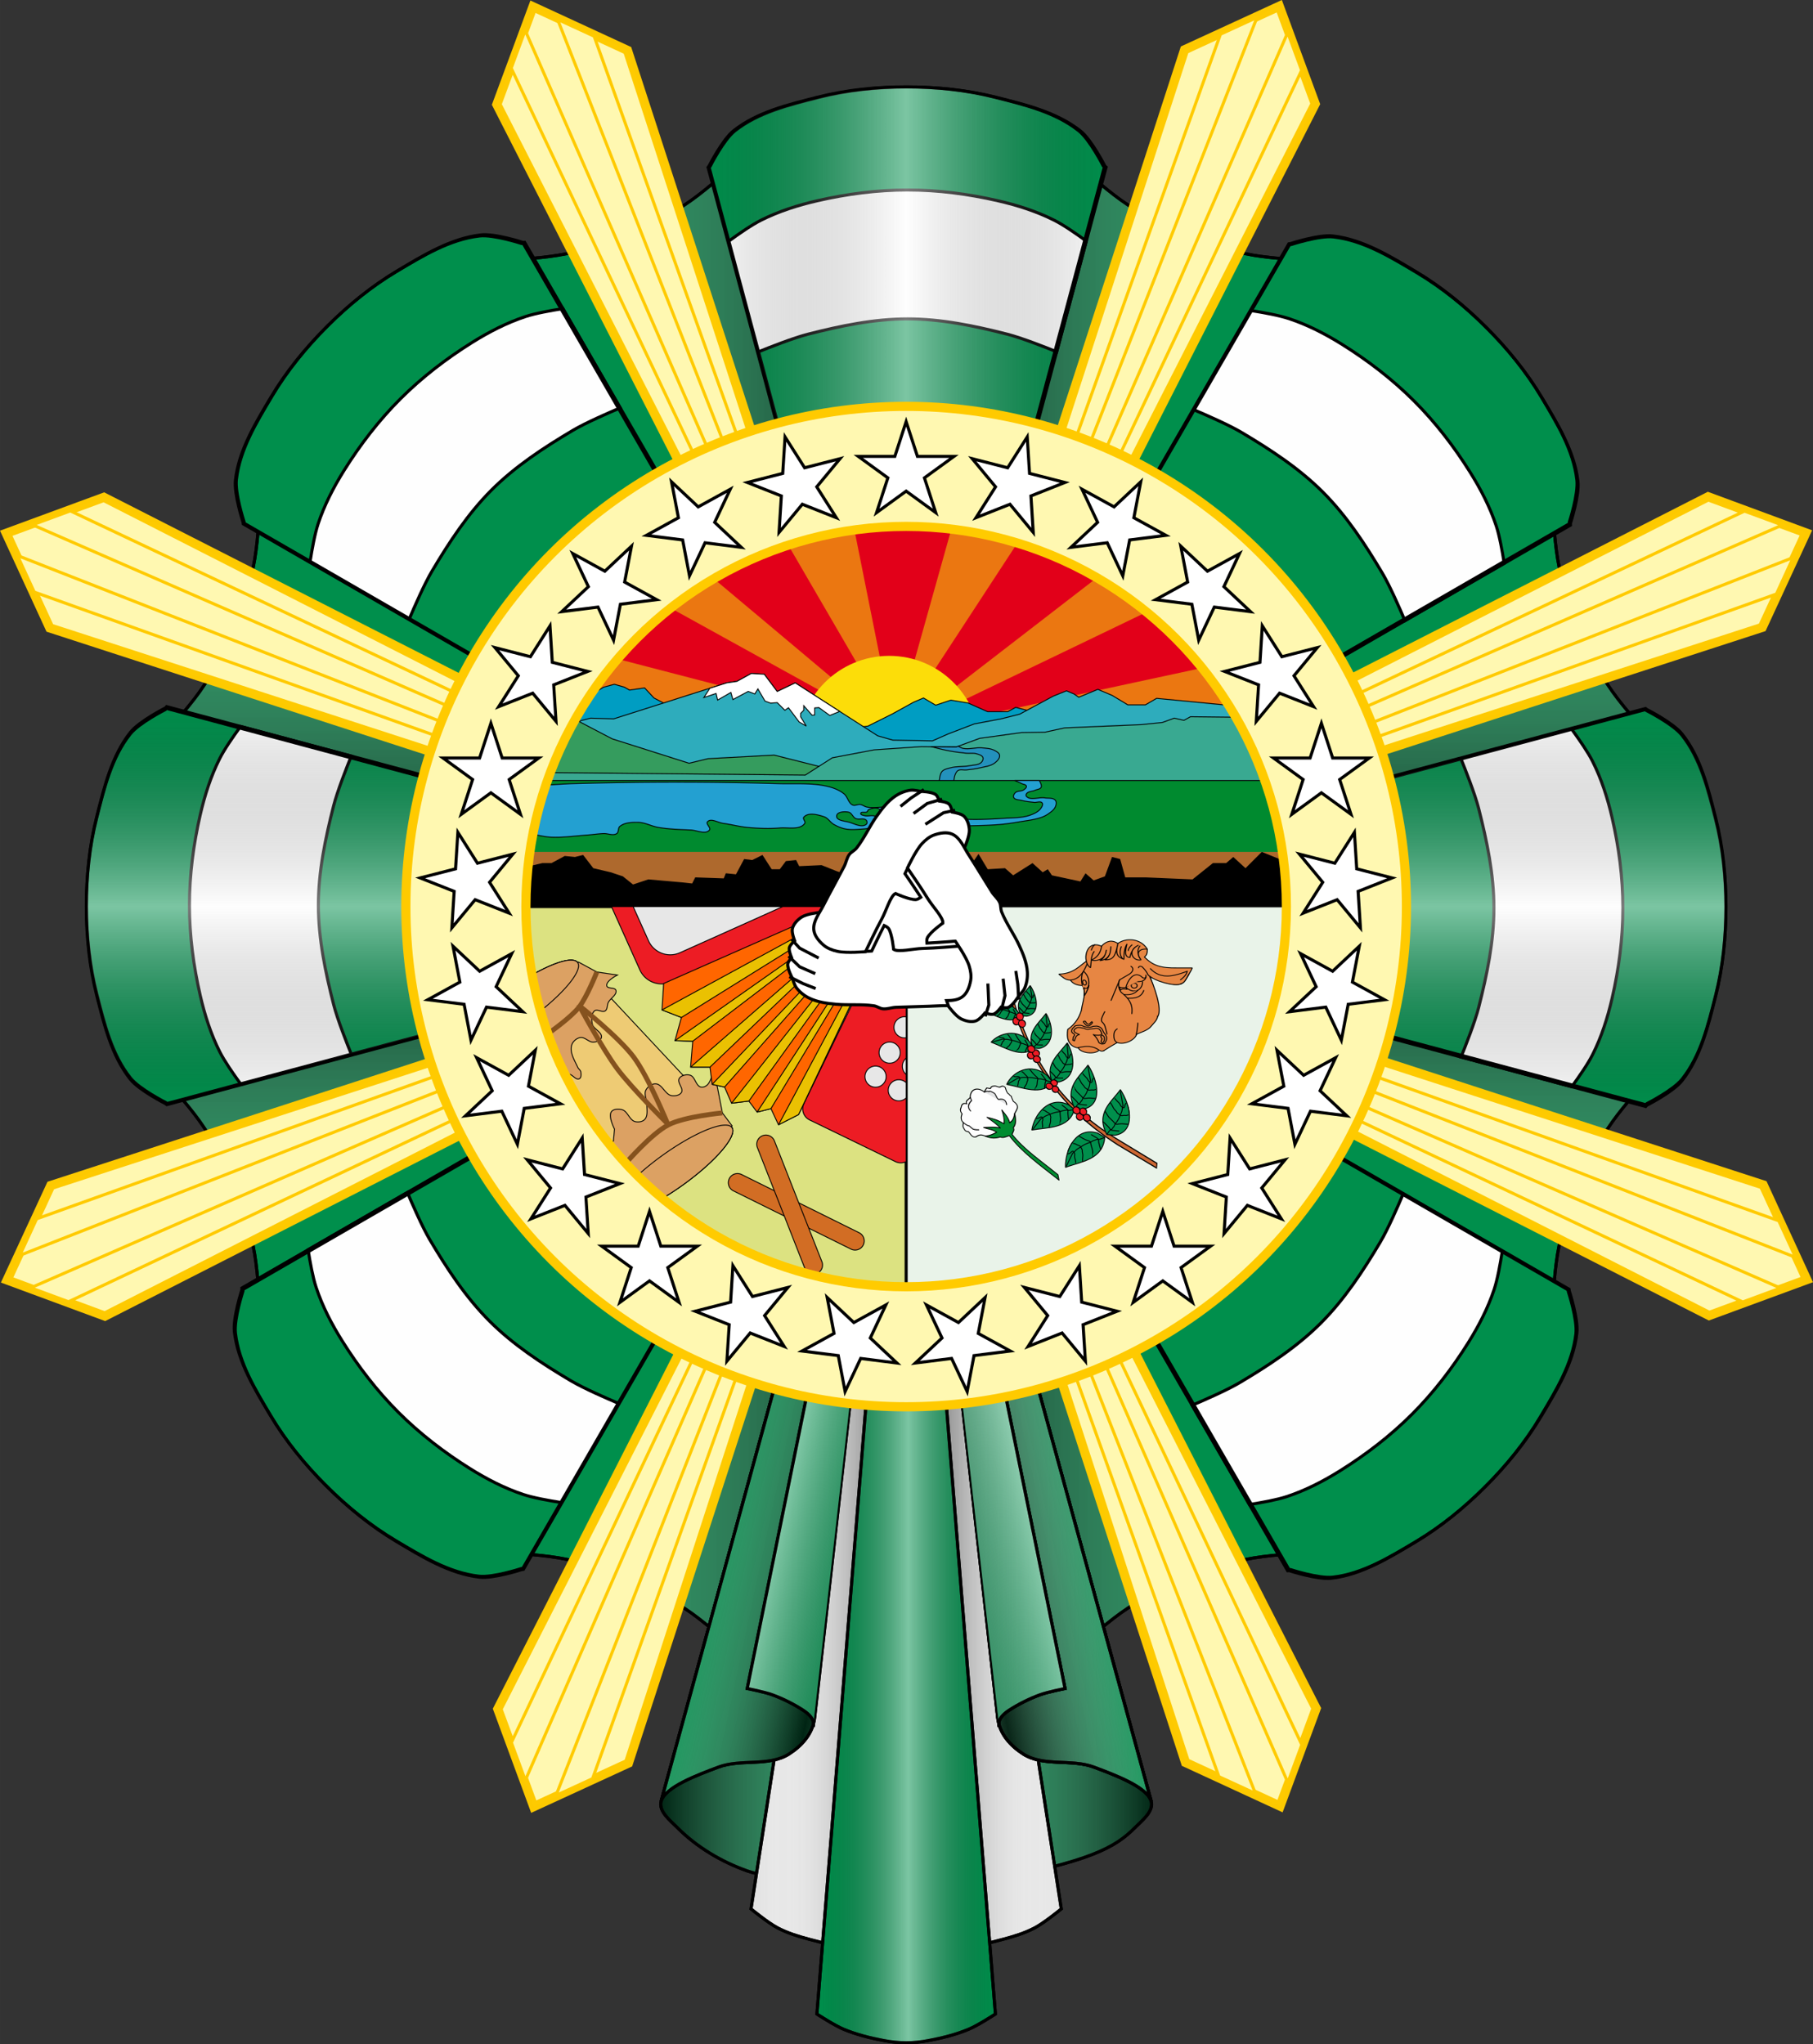 <svg width="594.2" height="670.12" viewBox="0 0 157.215 177.303" xmlns="http://www.w3.org/2000/svg" xmlns:xlink="http://www.w3.org/1999/xlink"><rect x="0" y="0" width="157.215" height="177.303" fill="#333333" stroke="none"/><defs><linearGradient id="b"><stop stop-opacity=".746" offset="0"/><stop stop-color="#fff" stop-opacity="0" offset="1"/></linearGradient><linearGradient id="a"><stop stop-color="#fff" stop-opacity=".484" offset="0"/><stop stop-opacity="0" offset="1"/></linearGradient><linearGradient id="d" x1="110.35" x2="128.228" y1="-14.447" y2="-14.447" gradientUnits="userSpaceOnUse" spreadMethod="reflect" xlink:href="#a"/><linearGradient id="r" x1="110.516" x2="118.228" y1="105.977" y2="105.977" gradientUnits="userSpaceOnUse" spreadMethod="reflect" xlink:href="#a"/><linearGradient id="m" x1="88.931" x2="110.439" y1="98.79" y2="98.79" gradientUnits="userSpaceOnUse" spreadMethod="reflect" xlink:href="#b"/><linearGradient id="p" x1="88.971" x2="131.728" y1="95.445" y2="95.445" gradientUnits="userSpaceOnUse" spreadMethod="reflect" xlink:href="#b"/><linearGradient id="o" x1="102.629" x2="89.045" y1="122.76" y2="119.859" gradientUnits="userSpaceOnUse" spreadMethod="reflect" xlink:href="#b"/><linearGradient id="q" x1="102.629" x2="89.045" y1="122.76" y2="119.859" gradientTransform="matrix(-1 0 0 1 220.699 0)" gradientUnits="userSpaceOnUse" spreadMethod="reflect" xlink:href="#b"/><linearGradient id="t" x1="96.412" x2="124.287" y1="92.219" y2="92.219" gradientUnits="userSpaceOnUse" xlink:href="#b"/><linearGradient id="s" x1="98.283" x2="110.351" y1="116.167" y2="118.821" gradientUnits="userSpaceOnUse" xlink:href="#a"/><linearGradient id="u" x1="98.283" x2="110.351" y1="116.167" y2="118.821" gradientTransform="matrix(-1 0 0 1 220.699 0)" gradientUnits="userSpaceOnUse" xlink:href="#a"/><linearGradient id="n" x1="110.6" x2="121.512" y1="102.199" y2="102.199" gradientUnits="userSpaceOnUse" spreadMethod="reflect" xlink:href="#b"/><linearGradient id="c" x1="110.069" x2="149.312" y1="23.718" y2="23.718" gradientUnits="userSpaceOnUse" spreadMethod="reflect" xlink:href="#b"/></defs><g transform="translate(-31.772 21.982)"><path d="m110.24 14.45 2.647 21.28 7.855-19.953-2.73 21.268 12.57-17.372-7.932 19.922 16.496-13.7-12.638 17.323 19.385-9.168-16.549 13.636 21.055-4.059-19.42 9.092 21.404 1.305-21.071 3.977 20.406 6.587L130.32 63.2l18.127 11.454-20.38-6.666 14.709 15.603-18.083-11.525 10.367 18.77-14.648-15.66 5.373 20.76-10.294-18.811.042 21.443-5.292-20.78-5.293 20.78.042-21.443-10.294 18.81 5.373-20.758-14.648 15.66 10.367-18.77L77.705 83.59l14.71-15.603-20.381 6.666L90.16 63.2l-21.398 1.388L89.169 58 68.1 54.024l21.403-1.305-19.42-9.092 21.055 4.06L74.588 34.05l19.385 9.168-12.638-17.324 16.496 13.701-7.933-19.922 12.57 17.372-2.728-21.268 7.854 19.952z" fill="#e7e7e7" stroke="#0071bc" stroke-width=".315"/><g id="e" stroke="#000"><path d="M132.959-2.636c-3.88-1.01-6.611-4.464-9.988-6.813H97.744c-3.377 2.349-6.108 5.804-9.988 6.813l22.593 59.282z" fill="#008f4c" stroke-width=".265"/><path d="M132.959-2.636c-3.88-1.01-6.611-4.464-9.988-6.813H97.744c-3.377 2.349-6.108 5.804-9.988 6.813l22.593 59.282z" fill="url(#c)" stroke-width=".265"/><path transform="matrix(.265 0 0 .265 30.994 -21.62)" d="M299.928 27.113c-9.757 0-19.615.99-29.073 3.387-9.57 2.426-19.772 4.856-27.5 11-3.655 2.906-8 11.5-8 11.5l-.355.494 64.928 242.313 64.965-242.455L364.5 53s-4.345-8.594-8-11.5c-7.728-6.144-17.93-8.574-27.5-11-9.457-2.397-19.316-3.387-29.072-3.387z" fill="#008f4c"/><path transform="matrix(.265 0 0 .265 30.994 -21.62)" d="M299.924 60.81c-9.933 0-19.908 1.311-29.588 3.538-6.32 1.453-12.59 3.45-18.385 6.363-3.022 1.52-7.203 4.416-10.51 6.824l9.707 36.229c3.486-1.412 11.45-4.554 16.202-5.764 10.645-2.712 21.588-5 32.574-5 10.986 0 21.93 2.288 32.576 5 4.754 1.211 12.723 4.356 16.205 5.766l9.707-36.227c-3.308-2.41-7.491-5.308-10.516-6.828-5.794-2.913-12.064-4.91-18.384-6.363-9.68-2.227-19.656-3.537-29.588-3.537z" fill="#fefefe"/><path d="M110.35-14.447c-2.581 0-5.19.262-7.692.897-2.532.641-5.232 1.284-7.276 2.91-.967.769-2.117 3.043-2.117 3.043l-.094.13 17.179 64.112 17.189-64.15-.104-.092s-1.15-2.274-2.117-3.043c-2.045-1.626-4.744-2.269-7.276-2.91-2.502-.635-5.11-.897-7.692-.897z" fill="url(#d)" stroke-width=".265"/></g><use id="f" transform="rotate(45 110.35 56.645)" width="100%" height="100%" xlink:href="#e"/><use id="g" transform="rotate(90 110.35 56.645)" width="100%" height="100%" xlink:href="#e"/><use id="h" transform="rotate(90 110.35 56.645)" width="100%" height="100%" xlink:href="#f"/><use transform="rotate(180 110.35 56.645)" width="100%" height="100%" xlink:href="#e"/><use transform="rotate(180 110.35 56.645)" width="100%" height="100%" xlink:href="#f"/><use transform="rotate(180 110.35 56.645)" width="100%" height="100%" xlink:href="#g"/><use transform="rotate(180 110.35 56.645)" width="100%" height="100%" xlink:href="#h"/><g id="i" fill="#fff8b1"><path d="m134.494-17.664 8.21-3.778 3.117 8.469-35.461 69.615z" stroke="#feca00" stroke-opacity=".996" stroke-width=".794"/><path transform="matrix(.265 0 0 .265 30.994 -21.62)" d="m414.271 4.326-11.964 5.508-102.034 285.012-.16.49z" stroke="#ffca00"/><path d="m143.436-19.157 1.208 3.27-34.233 72.411-.062.122z" stroke="#ffca00" stroke-width=".265"/></g><use id="j" transform="rotate(45 110.399 56.52)" width="100%" height="100%" xlink:href="#i"/><use id="k" transform="rotate(90 110.356 56.65)" width="100%" height="100%" xlink:href="#i"/><use id="l" transform="rotate(90 110.356 56.65)" width="100%" height="100%" xlink:href="#j"/><use transform="rotate(180 110.38 56.633)" width="100%" height="100%" xlink:href="#i"/><use transform="rotate(180 110.38 56.633)" width="100%" height="100%" xlink:href="#j"/><use transform="rotate(180 110.38 56.633)" width="100%" height="100%" xlink:href="#k"/><use transform="rotate(180 110.38 56.633)" width="100%" height="100%" xlink:href="#l"/><g stroke="#000" stroke-width=".265"><path d="M131.6 134.241c.239.872-.788 1.668-1.428 2.307-1.674 1.673-3.81 2.944-12.932 4.613 0 0-16.307.667-20.672-.879-2.232-.79-4.367-2.06-6.041-3.734-.64-.64-1.667-1.434-1.428-2.307l21.25-77.596z" fill="#008f4c"/><path d="M131.6 134.241c.239.872-.788 1.668-1.428 2.307-1.674 1.673-3.81 2.944-12.932 4.613 0 0-16.307.667-20.672-.879-2.232-.79-4.367-2.06-6.041-3.734-.64-.64-1.667-1.434-1.428-2.307l21.25-77.596z" fill="url(#m)"/><path d="M123.801 143.578s-1.47 1.208-2.306 1.647c-.862.452-1.805.742-2.746.989-2.747.722-5.56 1.428-8.4 1.428s-5.652-.706-8.399-1.428c-.94-.247-1.884-.537-2.746-.989-.837-.439-2.307-1.647-2.307-1.647l13.452-86.933z" fill="#e7e7e7"/><path d="M123.801 143.578s-1.47 1.208-2.306 1.647c-.862.452-1.805.742-2.746.989-2.747.722-5.56 1.428-8.4 1.428s-5.652-.706-8.399-1.428c-.94-.247-1.884-.537-2.746-.989-.837-.439-2.307-1.647-2.307-1.647l13.452-86.933z" fill="url(#n)"/><g fill="#008f4c"><path d="M131.6 134.241c-.373-1.256-3.162-2.281-4.965-2.961-1.946-.734-4.382-.016-6.132-1.137-1.08-.692-2.06-1.734-2.218-3.145l-7.936-70.353 21.251 77.596"/><path d="M89.099 134.241c.373-1.256 3.162-2.281 4.965-2.961 1.945-.734 4.382-.016 6.132-1.137 1.08-.692 2.059-1.734 2.218-3.145l7.935-70.353-21.25 77.596"/></g><path d="M89.099 134.241c.373-1.256 3.162-2.281 4.965-2.961 1.945-.734 4.382-.016 6.132-1.137 1.08-.692 2.059-1.734 2.218-3.145l7.935-70.353-21.25 77.596" fill="url(#o)"/><path d="M131.6 134.241c-.373-1.256-3.162-2.281-4.965-2.961-1.946-.734-4.382-.016-6.132-1.137-1.08-.692-2.06-1.734-2.218-3.145l-7.936-70.353 21.251 77.596" fill="url(#p)"/><path d="M131.6 134.241c-.373-1.256-3.162-2.281-4.965-2.961-1.946-.734-4.382-.016-6.132-1.137-1.08-.692-2.06-1.734-2.218-3.145l-7.936-70.353 21.251 77.596" fill="url(#q)"/><path d="m110.35 56.645 7.74 96.05s-1.49.975-2.307 1.317c-1.122.47-2.319.764-3.515.989-.631.119-1.276.187-1.919.187s-1.287-.068-1.918-.187c-1.197-.225-2.393-.518-3.515-.989-.817-.342-2.307-1.318-2.307-1.318l7.74-96.049" fill="#008f4c"/><g fill="#008f4c"><path d="m110.349 56.645-13.781 67.82s1.489.288 2.197.55c.921.34 1.81.787 2.636 1.318 1.206.774.879 1.428.879 1.428M110.35 56.645l13.78 67.82s-1.488.288-2.196.55c-.921.34-1.81.787-2.636 1.318-1.206.774-.879 1.428-.879 1.428"/></g><path d="m110.35 56.645 7.74 96.05s-1.49.975-2.307 1.317c-1.122.47-2.319.764-3.515.989-.631.119-1.276.187-1.919.187s-1.287-.068-1.918-.187c-1.197-.225-2.393-.518-3.515-.989-.817-.342-2.307-1.318-2.307-1.318l7.74-96.049" fill="url(#r)"/><path d="m110.349 56.645-13.781 67.82s1.489.288 2.197.55c.921.34 1.81.787 2.636 1.318 1.206.774.879 1.428.879 1.428" fill="url(#s)"/><path d="m110.35 56.645 13.78 67.82s-1.488.288-2.196.55c-.921.34-1.81.787-2.636 1.318-1.206.774-.879 1.428-.879 1.428" fill="url(#t)"/><path d="m110.35 56.645 13.78 67.82s-1.488.288-2.196.55c-.921.34-1.81.787-2.636 1.318-1.206.774-.879 1.428-.879 1.428" fill="url(#u)"/></g><circle cx="110.349" cy="56.645" r="43.383" fill="#fff8b1" stroke="#ffca00" stroke-width=".794"/><path d="M143.322 56.645H77.376c0-18.21 14.763-32.973 32.973-32.973s32.973 14.763 32.973 32.973" fill="#e20019"/><path d="m114.269 23.905-3.354 11.963-2.687-.063-2.366-11.828a32.768 32.768 0 0 0-5.738 1.314l6.292 10.827-2.063 1.062-10.691-8.977a33.044 33.044 0 0 0-3.735 2.554l13.552 7.485-.812 1.437-17.337-4.51a32.943 32.943 0 0 0-5.993 10.251l-.894 2.878a33.026 33.026 0 0 0-1.067 8.347h65.946a32.833 32.833 0 0 0-7.304-20.695l-20.482 4.41-.494-1.479 16.158-7.779a33.053 33.053 0 0 0-4.3-2.98l-12.585 9.714-1.764-1.333 7.447-11.395a32.796 32.796 0 0 0-5.73-1.203z" fill="#eb7711"/><circle cx="108.876" cy="42.796" r="7.896" fill="#fcdd09"/><g stroke="#000" stroke-width=".079"><g stroke-width=".3"><path d="m85.045 37.367-.937.25-1.207.754a32.818 32.818 0 0 0-5.525 18.274h65.946c0-4.805-1.029-9.37-2.877-13.487l-16.783-2.541-2.374-.875-1.438-.375-.687.375h-1.75l-1.687-.75-1.5-.25-1.312.438-1.062-.626-.875.376-1.812 1-2.124 1.061-7.374 1-8.685-2.124-2.5-1.313-.812-.874-1.312.187-.438-.25z" fill="#009dc2" stroke-width=".079"/><path d="m96.918 36.43-1.25.687-.875.125-9.81 3.125-2-.063-1.494.386a32.823 32.823 0 0 0-4.113 15.955h65.946c0-6.41-1.831-12.392-4.996-17.454l-6.26-.605-.968.562h-1.531l-1.343-.812-1.25-.531-1.656.687-.406-.281-.656-.281-1.156.468-2.906 1.562-1.624.407-2.312.437-2.281.875-1.344.594-3.436-.063-1.313-.375-7.155-4.593-1.562.75-1.124-1.5z" fill="#2eacbc" stroke-width=".079"/><path d="m81.895 40.548-.54.38a32.828 32.828 0 0 0-3.979 15.717h65.946c0-1.972-.174-3.904-.506-5.78l-22.528-3.375-15.947-2.612-5.435-1.37-5.744.31-1.635.397-6.672-2.12z" fill="#359c5e" stroke-width=".079"/><path d="m135.003 40.18-.562.312-.843-.188-1.031.375-1.844.187-6.624.282-1.718.375-2.03.031-3.625.5-2.03.75-3.031-.031-4.093.28-3.625.688-2.343 1.5-22.12-.214a32.897 32.897 0 0 0-2.108 11.618h65.946a32.823 32.823 0 0 0-4.374-16.421z" fill="#39a991" stroke-width=".079"/></g><path d="m96.918 36.43-1.25.687-.875.125-1.466.467-.518.807 1.06-.354.133.574 1.148-.662.177.618 1.326-.707.574.221.265-.442.619 1.06.486.177.574-.044.663.663.31-.22.927 1.236.619.354-.486-.795v-.31l.265-.265v-.397l.729.832.219-.032v-.61l.359-.03.953.687.858-.35-3.858-2.478-1.562.75-1.124-1.5z" fill="#fff" stroke-width=".079"/><path d="m114.874 42.738-.179.066-2.122-.022-.01.003s.9.24 1.357.327c.541.104 1.088.18 1.637.234.295.03.604-.038.889.047.207.062.485.125.561.327.052.139-.034.32-.14.422-.246.235-.648.214-.982.28-.555.11-1.139.041-1.685.187-.263.07-.57.122-.748.327-.19.22-.233.842-.233.842l1.262.047s.024-.385.094-.56c.062-.158.134-.338.28-.422.21-.121.485-.02.725-.047.4-.044.802-.092 1.193-.187.431-.105.912-.149 1.263-.42.205-.16.449-.398.421-.656-.021-.197-.247-.326-.421-.42-.336-.182-.742-.2-1.123-.234-.543-.049-1.102.157-1.637.046-.145-.03-.402-.187-.402-.187z" fill="#2391bc"/><path d="M79.233 45.715a32.917 32.917 0 0 0-1.857 10.93h65.946c0-3.831-.656-7.509-1.858-10.93z" fill="#008a2f" stroke-width=".079"/><path d="M119.756 45.715s.421.168.624.268c.136.067.364.073.398.22.028.124-.12.234-.22.31-.213.16-.566.076-.752.265-.098.1-.193.271-.133.398.108.227.464.2.707.265.346.09.706.122 1.06.163.236.028.572-.136.708.058.096.137-.033.351-.133.486-.218.291-.585.454-.928.574-.686.242-1.44.217-2.165.265-1.367.091-2.744.154-4.11.044-1.98-.16-3.895-.846-5.876-1.016-.66-.056-1.336.121-1.988 0-.202-.037-.372-.19-.575-.22-.218-.034-.46.134-.662.044-.374-.168-.432-.717-.751-.972-.381-.305-.853-.5-1.326-.619-1.416-.36-2.914-.22-4.374-.265-5.933-.18-11.874-.171-17.807 0-.787.023-2.357.136-2.357.136a32.786 32.786 0 0 0-1.12 4.248s.986.226 1.489.255c1.06.06 2.122-.1 3.181-.177.487-.035.97-.11 1.458-.132.383-.017.83.21 1.15 0 .187-.124.092-.476.264-.619.418-.346 1.048-.36 1.591-.353.607.008 1.168.344 1.767.442.919.15 1.854.183 2.784.22.545.022 1.3.43 1.635 0 .15-.191-.336-.523-.177-.707.3-.347.915.073 1.37.133.71.094 1.407.289 2.12.354.925.083 1.86.12 2.784.044.732-.061 1.744.203 2.165-.398.103-.146-.202-.392-.088-.53.375-.454 1.208-.23 1.767-.044.339.112.53.485.84.663.316.18.659.33 1.016.397.507.095 1.033.04 1.547 0 .564-.044 1.114-.22 1.678-.265 2.32-.182 4.655.047 6.982 0 1.09-.022 2.183-.035 3.27-.132a21.112 21.112 0 0 0 1.59-.222c.607-.101 1.227-.163 1.812-.353a2.49 2.49 0 0 0 .662-.31c.256-.178.544-.373.663-.662.068-.163.11-.392 0-.53-.197-.25-.614-.17-.928-.221-.525-.084-1.23.259-1.59-.133-.05-.054-.041-.16 0-.22.15-.226.505-.198.751-.31.18-.082.45-.084.53-.265.08-.183-.165-.577-.165-.577zM107.661 48.1c.197-.004.38.048.476.192.092.137-.03.372-.164.467-.157.11-.385 0-.577 0-.22 0-.447.057-.66 0-.122-.033-.346-.066-.328-.192.026-.187.392-.031.548-.137.065-.045.067-.158.138-.192a1.44 1.44 0 0 1 .567-.138zm-2.606.325c.112 0 .22.013.309.032.265.058.36.43.604.55.284.139.73-.078.934.164.07.084.081.256 0 .33-.371.331-1.006-.025-1.483-.165-.393-.116-1.131-.142-1.099-.55.022-.272.398-.365.735-.361z" fill="#23a0d1" stroke-width=".079"/></g><path d="M77.717 51.903a33.244 33.244 0 0 0-.34 4.742h65.946c0-1.61-.118-3.193-.341-4.742z" fill="#ae692d"/><path d="m141.19 51.903-1.413 1.414-1.06-.972-.619.53h-1.149l-1.767 1.414-4.065-.176h-1.767l-.442-1.591-.707-.177-.619 1.68-.972.353-.707-.619-.442.707-2.474-.53-.354-.53-.441.265-.884-.796-1.68 1.06-.706-.618-1.502.089-.796-1.326-.972 1.414-9.455.707-1.856-.619-1.326-.53-1.944.089-.265-.53-.883.088-.53.707h-.707l-.796-1.237-.884.441-.707-.088-.707 1.326-.883-.089-.177.442-2.474-.088-.266.53-.795-.089-3.004-.265-1.326.442-.884-.707-1.06-.353-1.502-.354-.884-1.148-.707.176-.884-.088-1.149.618h-.795l-1.243.293a33.345 33.345 0 0 0-.183 3.477h65.947a33.3 33.3 0 0 0-.24-3.974z"/><path d="M143.322 56.645c0 18.21-14.762 32.973-32.973 32.973V56.645h32.973" fill="#e9f3e9" stroke="#000" stroke-width=".132" style="font-variation-settings:normal"/><path d="M110.349 89.618c-18.21 0-32.973-14.762-32.973-32.973h32.973z" fill="#dce281" stroke="#000" stroke-width=".265"/><g stroke-width=".079"><path d="M81.36 61.288c-.703-.032-1.975.447-3.45 1.29 1.405 7.734 5.51 14.528 11.3 19.371a24.17 24.17 0 0 0 1.814-1.187c2.83-2.038 4.717-4.256 4.214-4.955L81.861 61.5c-.094-.131-.266-.2-.501-.21z" fill="#eecb74" stroke="#000"/><g fill="#dca163" stroke="#000"><path d="M81.263 61.288a1.558 6.315 54.242 0 0-3.353 1.29 32.73 32.73 0 0 0 2.809 8.544c.156.014.306.032.426.06.308.073.577.537.86.397.182-.09.17-.395.133-.595-.03-.156-.199-.252-.265-.397-.276-.603-.714-1.281-.53-1.918.092-.315.408-.594.728-.662.41-.086.775.443 1.191.397.256-.028.605-.146.662-.397.104-.465-.696-.723-.794-1.19-.078-.373-.093-.88.198-1.125.237-.198.673.177.926 0 .212-.148.152-.495.265-.727.182-.374.774-.658.661-1.059-.08-.284-.746-.105-.793-.397-.07-.43.926-.926.926-.926l-1.786-.264-1.588-.86-.07.051a1.558 6.315 54.242 0 0-.008-.011 1.558 6.315 54.242 0 0-.598-.21zM93.668 70.708s-.195 1.057-.562 1.403c-.143.135-.37.237-.561.187-.449-.117-.49-.905-.936-1.029-.313-.087-.761.006-.935.28-.22.348.4.867.187 1.217-.154.253-.55.327-.842.28-.573-.089-.823-1.015-1.403-1.029-.337-.007-.694.258-.842.562-.178.365.107.81.093 1.216-.014.44.113.986-.187 1.31-.195.21-.564.261-.841.187-.49-.132-.634-.893-1.123-1.03-.306-.085-.757-.076-.935.188-.284.42.28 1.496.28 1.496l-.093 1.03-.313.333a33.17 33.17 0 0 0 4.557 4.641c.599-.354 1.212-.756 1.811-1.188 2.83-2.038 4.717-4.256 4.215-4.955a.395.395 0 0 0-.064-.068l.084-.073-.842-1.123z"/><path d="M81.263 61.288a1.558 6.315 54.242 0 0-3.353 1.29 32.76 32.76 0 0 0 .727 3.125 1.558 6.315 54.242 0 0 3.224-4.204 1.558 6.315 54.242 0 0-.598-.21zm13.377 14.31a1.558 6.315 54.242 0 0-5.437 2.635 1.558 6.315 54.242 0 0-2.152 1.744c.69.69 1.412 1.347 2.161 1.973a1.558 6.315 54.242 0 0 1.812-1.188 1.558 6.315 54.242 0 0 4.214-4.955 1.558 6.315 54.242 0 0-.598-.21z"/></g><g fill="none" stroke="#85521e" stroke-width=".423"><path d="M81.992 65.23s3.423 2.723 4.72 4.455c1.3 1.736 2.953 5.797 2.953 5.797s-3.076-3.038-4.365-4.763c-1.28-1.71-3.308-5.49-3.308-5.49z"/><path d="M83.527 62.319s-.845 2.158-1.551 3.057c-.71.904-2.62 2.245-2.62 2.245M94.416 74.543s-3.256.3-4.676 1.03c-1.473.756-3.695 3.32-3.695 3.32"/></g><g stroke="#000"><g stroke-width=".3"><path d="m84.794 56.645 2.46 5.484a2.067 2.067 0 0 0 2.739 1.041l14.543-6.525zM109.788 56.645l-8.299 17.075a1.071 1.071 0 0 0 .497 1.435l7.43 3.61c.307.15.648.137.933 0v-22.12z" fill="#ed1c24" stroke-width=".079"/><path d="m104.432 56.645-15.114 6.673-.14 2.292 1.683.655-.561 2.011 1.544.047-.187 2.245h1.683l.187 1.496 1.076.234.608 1.404 1.497-.187.717.957 1.2-.303.655 1.403 1.74-.886 8.547-18.04z" fill="#f60" stroke-width=".079"/><path d="M105.656 56.645 89.178 65.61l1.683.655 15.458-9.62zm1.19 0L90.3 68.276l1.544.047 15.32-11.678zm.789 0L91.657 70.568h1.683l14.582-13.923zm.562 0-14.67 15.42 1.076.233 13.795-15.653zm.467 0L95.21 73.702l1.497-.187 12.152-16.87zm.39 0L97.425 74.472l1.2-.303 10.57-17.524zm.339 0L99.28 75.572l.821-.418.919-.468 8.547-18.04z" fill="#eac102" stroke-linejoin="bevel" stroke-width=".079"/></g><path d="m86.676 56.645 1.327 2.958a2.067 2.067 0 0 0 2.738 1.042l8.914-4zM110.21 66.202a.917.917 0 0 0-.79.452.917.917 0 0 0 .325 1.255.917.917 0 0 0 .604.115v-1.811a.917.917 0 0 0-.14-.011zm-1.291 2.195a.917.917 0 0 0-.79.452.917.917 0 0 0 .325 1.255.917.917 0 0 0 1.255-.326.917.917 0 0 0-.326-1.254.917.917 0 0 0-.464-.127zm1.43 1.4a.917.917 0 0 0-.203.239.917.917 0 0 0 .203 1.167zm-2.653.682a.917.917 0 0 0-.79.452.917.917 0 0 0 .324 1.254.917.917 0 0 0 1.256-.325.917.917 0 0 0-.326-1.255.917.917 0 0 0-.464-.126zm2.017 1.186a.917.917 0 0 0-.79.452.917.917 0 0 0 .326 1.254.917.917 0 0 0 1.1-.13v-1.32a.917.917 0 0 0-.171-.13.917.917 0 0 0-.465-.126z" fill="#e7e7e7"/></g><g fill="#d26d24" stroke-linecap="round" color="#000" stroke="#000"><path d="M194.125 79.27a.794.794 0 0 0-.701.44.794.794 0 0 0 .36 1.063l10.195 5.051a.794.794 0 0 0 1.064-.357.794.794 0 0 0-.36-1.065l-10.195-5.05a.794.794 0 0 0-.363-.082z" style="font-feature-settings:normal;font-variant-alternates:normal;font-variant-caps:normal;font-variant-east-asian:normal;font-variant-ligatures:normal;font-variant-numeric:normal;font-variant-position:normal;font-variation-settings:normal;inline-size:0;isolation:auto;mix-blend-mode:normal;shape-margin:0;shape-padding:0;text-decoration-color:#000;text-decoration-line:none;text-decoration-style:solid;text-indent:0;text-orientation:mixed;text-transform:none;white-space:normal" transform="translate(-98.412 .53)"/><path d="M196.576 75.934a.794.794 0 0 0-.267.054.794.794 0 0 0-.448 1.03l4.116 10.476a.794.794 0 0 0 1.029.45.794.794 0 0 0 .45-1.03l-4.118-10.476a.794.794 0 0 0-.762-.504z" style="font-feature-settings:normal;font-variant-alternates:normal;font-variant-caps:normal;font-variant-east-asian:normal;font-variant-ligatures:normal;font-variant-numeric:normal;font-variant-position:normal;font-variation-settings:normal;inline-size:0;isolation:auto;mix-blend-mode:normal;shape-margin:0;shape-padding:0;text-decoration-color:#000;text-decoration-line:none;text-decoration-style:solid;text-indent:0;text-orientation:mixed;text-transform:none;white-space:normal" transform="translate(-98.412 .53)"/></g></g><g stroke-width=".079"><g stroke-width="17961" fill="#008f4c" stroke="#000"><path d="M15453000 10214600c-116050 209390-241120 426810-379750 649360-140350 225320-295550 455550-469610 687930-177160 236520-373480 471890-584970 704660-215170 236820-448230 473520-693110 710660-330020 300040-675460 576480-1031000 828350-355880 252110-725740 487740-1100610 716720 18730 56320 35910 113260 54710 169500 214500-105690 566690-374070 960880-688380 395510-315360 827570-686900 1193750-998190 227390-206170 450350-424040 662160-652710 208670-225290 407170-460880 589240-707310 178930-242160 341350-490440 488180-739140 144920-245470 275930-492180 396440-734130-28430 17870-56890 34730-86310 52680z" fill="#ce7c47" transform="matrix(0 0 0 0 63.706 27.137)"/><path d="M15446500 10282600c63650-55350 127140-111080 189520-167710 0 0-115100 87600 63150-157730 169740-231150 252600-810250 252600-810250s-31890 56990-294200 395070c-279850 360690-211070 740620-211070 740620z" transform="matrix(0 0 0 0 63.706 27.137)"/><path d="M15502500 10087300s288850-749490 425000-875690M15385000 10357900c66330-7580 131200-16140 195570-24690 0 0-114880 100 107260-87580 215790-85170 444730-452310 444730-452310s18570 18710-310840 120950c-333230 119160-436720 443630-436720 443630z" transform="matrix(0 0 0 0 63.706 27.137)"/><path d="M15599300 10231800s469560-343530 531270-403940M15150400 10828100c65860 9160 131270 18300 196710 27410 0 0-109410-26370 130050-63700 236540-28160 561210-351930 561210-351930s9530 27060-346730 46070c-361730 38130-541240 342150-541240 342150z" transform="matrix(0 0 0 0 63.706 27.137)"/><path d="M15199000 10780200s704800-202870 770770-271660M15347700 10436300c-37690-150050-50610-204630-65290-278550-58820-323260 21510-698490 21510-698490s111110 92650 174930 543640c30330 222860-131150 433400-131150 433400z" transform="matrix(0 0 0 0 63.706 27.137)"/><path d="M15382000 10374700s-60330-725440-75860-847010M15297500 10598900c-72880-98250-97880-138890-131120-191410-140930-223590-190190-595360-190190-595360s112070-8270 294920 327060c86140 164100 26390 459710 26390 459710z" transform="matrix(0 0 0 0 63.706 27.137)"/><path d="M15297500 10598900c-29020-95910-111540-407900-142910-444900M14924300 11178200c-74400-102900-101260-141940-133040-197690-139850-237030-165390-620580-165390-620580s125310 260 302640 348750c86030 175380-4210 469520-4210 469520z" transform="matrix(0 0 0 0 63.706 27.137)"/><path d="M14908200 11077700c-29500-102160-88320-376420-165940-459420M14728300 11439700c-119750 17750-161440-88470-178030-121660-135760-269330-129060-677210-129060-677210s145140 11220 314780 405230c82670 194130-7690 393640-7690 393640z" transform="matrix(0 0 0 0 63.706 27.137)"/><path d="M14728300 11439700c-26160-135250-161680-495590-189700-542270M15269500 10606600c67200-6340 133900-12150 200620-16880 0 0-113650-2650 113860-84840 227420-76400 482050-446930 482050-446930s15420 21300-323990 112090c-348270 109820-472540 436560-472540 436560z" transform="matrix(0 0 0 0 63.706 27.137)"/><path d="M15315600 10573200c27290-42680 629760-408150 629760-408150M14897000 11155600c70520 4950 140590 10430 210670 14850 0 0-116620-20350 137830-70220 251320-41580 590610-394260 590610-394260s12050 18580-365920 73050c-384900 55460-573190 376580-573190 376580z" transform="matrix(0 0 0 0 63.706 27.137)"/><path d="M14954400 11111100s692130-261830 772990-340110M14726300 11432900c75270 7590 151060 14600 226890 23190 0 0-126500-28380 149070-66900 272840-38640 657700-385260 657700-385260s12780 25430-396480 63250c-416730 51090-637180 365720-637180 365720z" transform="matrix(0 0 0 0 63.706 27.137)"/><path d="M14765900 11408300c91450-69610 747460-241880 897710-351720M14543600 11768600c73240-2730 146480-3380 218750-5540 0 0-55650 3940 205490-54940 255760-59740 611630-425200 611630-425200s-189060 84170-579380 162520c-395620 85810-456490 323160-456490 323160z" transform="matrix(0 0 0 0 63.706 27.137)"/><path d="M14581500 11726900c42280-31300 666820-196080 886110-377930M14326300 11976300c70090 13690 139750 28410 208950 40970 0 0-53500-7610 208970-14350 258620-6610 680630-323450 680630-323450s-203140 51810-595840 47370c-396690 7130-502710 249460-502710 249460z" transform="matrix(0 0 0 0 63.706 27.137)"/><path d="M14351300 11955200c95980-26520 294090-76490 429380-112320 137570-37380 507190-74740 596790-140640M15129600 10843600c-86270 39390-135070-59290-163160-123570-121770-268000-133280-664870-133280-664870s116720 16380 269000 406140c74110 190260 27440 382300 27440 382300z" transform="matrix(0 0 0 0 63.706 27.137)"/><path d="M15129600 10843600c-29660-121800-211220-558070-285600-742800M14489400 11749600c-80520-100-127360-41310-157060-110060-126160-285010-105650-714660-105650-714660s140140 17660 295130 432020c78950 206810-32420 392700-32420 392700z" transform="matrix(0 0 0 0 63.706 27.137)"/><path d="M14468400 11732600c-25640-172400-191460-711560-233140-771250M14319900 11969800c-85830 31910-158010-59110-187080-123220-118820-269320-90980-672400-90980-672400s233850 289220 283240 407760c75030 187770-5180 387860-5180 387860z" transform="matrix(0 0 0 0 63.706 27.137)"/><path d="M14319900 11969800c-37000-153540-185160-655790-243580-754800M14099300 12287000c-97590 3210-176360-118530-205770-180630-123590-261060-86100-653470-86100-653470s244020 281860 295590 397340c77050 180530-3720 436760-3720 436760z" transform="matrix(0 0 0 0 63.706 27.137)"/><path d="M14099300 12287000c-56260-144220-291330-749800-291350-792220M14143100 12289200c85780-3570 172060-7700 256860-11740 0 0-62620 4820 248260-55220 302950-61810 449110-139800 449110-139800s54150-184260-408720-93870c-469980 88630-545510 300630-545510 300630z" transform="matrix(0 0 0 0 63.706 27.137)"/><path d="M14237400 12235500s557310-175770 819420-166030M13839900 12507700c64250 6640 128520 13770 192820 20370 0 0 192570 16420 468960-40700 275450-58300 425720-212730 425720-212730s-110600-70330-531310 9980c-427350 81570-556190 223080-556190 223080z" transform="matrix(0 0 0 0 63.706 27.137)"/><path d="M13943500 12474800c108440-23950 830300-83610 941630-176020M13824900 12517200c-72710-41600-139020-147710-164680-218240-102740-293630-32100-711190-32100-711190s221620 329560 260530 458320c68990 204480-63750 471110-63750 471110z" transform="matrix(0 0 0 0 63.706 27.137)"/><path d="M13827100 12447300c-19130-104570-183540-645920-185120-810070M13640100 12719000c-91790 61120-120830-77680-152860-146820-127710-277360-120280-686180-120280-686180s232820 305570 285270 422590c83820 194930-12130 410410-12130 410410z" transform="matrix(0 0 0 0 63.706 27.137)"/><path d="M13640100 12719000c-50200-160960-217070-614400-253880-766970" transform="matrix(0 0 0 0 63.706 27.137)"/><path d="M13618500 12736600c63410 10820 127350 23190 189840 34530 0 0 192690 31880 474500-1850 279680-29150 440470-173930 440470-173930s-102210-80420-529320-38730c-433370 42300-575490 179980-575490 179980z" transform="matrix(0 0 0 0 63.706 27.137)"/><path d="M13706300 12706000c48380-19350 813130-69580 973890-101960M13355100 12986800c64070 13290 128220 24900 192880 38090 0 0 195800 35430 486430 9060 281570-27320 556110-156320 556110-156320s-104200-155420-536950-118870c-439410 37110-698470 228040-698470 228040z" transform="matrix(0 0 0 0 63.706 27.137)"/><path d="M13436500 12952400c82540 11990 910060-80490 1099640-76780M13047500 13271000c66260 15100 133580 29550 198950 43530 0 0 197480 36880 490520 20350 290630-24980 570780-148740 570780-148740s-104340-159640-546970-129210c-451080 29930-713280 214070-713280 214070z" transform="matrix(0 0 0 0 63.706 27.137)"/><path d="M13127000 13256300c115080-18350 913850-133020 1143650-72730M13360800 13026900c-88170-29970-179930-138950-197520-218010-69340-334180 52780-766870 52780-766870s180700 393790 206700 539120c40560 230080-61960 445760-61960 445760z" transform="matrix(0 0 0 0 63.706 27.137)"/><path d="M13373700 12977400c540-133540-126490-538730-156350-838870M13051000 13252300c-91590-57380-185310-242800-171470-167510-71310-339050 62640-779730 62640-779730s180760 404580 203530 555520c44070 231190-94700 391720-94700 391720z" transform="matrix(0 0 0 0 63.706 27.137)"/><path d="M13051000 13252300c-17100-195440-104960-635480-120220-836540M12699400 13501900c-102000-45100-103910-169130-111400-259940-24990-324460 146450-724070 146450-724070s114780 403340 121740 542920c13680 222940-156790 441090-156790 441090z" transform="matrix(0 0 0 0 63.706 27.137)"/><path d="M12689800 13473100c30790-184210-33220-558240 32190-918390M12769300 13503000c65280 19400 131120 38750 196520 58570 0 0 195120 54460 492200 53770 292280-480 708430-68980 708430-68980s-226520-202410-673620-204060c-446420-5460-723530 160700-723530 160700z" transform="matrix(0 0 0 0 63.706 27.137)"/><path d="M12842700 13483100c146410-45150 1073680 22880 1232450 40700M12514600 13720100c66370 20830 132850 39990 198360 60270 0 0 199550 55410 496470 60920 298330 1370 719240-59830 719240-59830s-226430-205720-677580-212160c-458840-11900-736490 150800-736490 150800z" transform="matrix(0 0 0 0 63.706 27.137)"/><path d="M12570700 13703400c79240-3140 371960 9900 660960 24970 286900 14970 570110 32530 641430 43230M12237100 13922900c105250 38940 210630 78790 315720 117940 0 0 64740-10060 365750 3280 296890 13160 854180 43580 854180 43580s-317320-293000-769430-319860c-460740-23820-766220 155060-766220 155060z" transform="matrix(0 0 0 0 63.706 27.137)"/><path d="M12319400 13925900c95310-6330 408740 4400 715670 27780 304450 23190 602670 59340 676890 103930M12514800 13699800c-85390-63830-135120-188810-145000-274790-40820-349030 110620-769390 110620-769390s128510 437110 141450 590420c24860 238120-107070 453760-107070 453760z" transform="matrix(0 0 0 0 63.706 27.137)"/><path d="M12514800 13699800c480-174730-65020-824920-33320-976810M12268600 13866400c-68410-158810-90370-213700-118790-293500-99100-346930 17970-778070 17970-778070s167600 322960 201490 470420c62640 232310-100670 601150-100670 601150z" transform="matrix(0 0 0 0 63.706 27.137)"/><path d="M12278300 13786000c-32450-124340-135970-626170-114420-919210M12073600 14013300c86490 64150 173200 128690 259080 194150 0 0 66610-1760 344750 84160 278610 86070 795630 268640 795630 268640s-224220-387810-645610-524550c-422890-137230-753850-22400-753850-22400z" transform="matrix(0 0 0 0 63.706 27.137)"/><path d="M12148600 14010200c85270-5070 358350 78630 630430 187770 274190 109980 548450 244260 646040 316110M12041300 13975800c-68160-59900-126590-164980-146890-251200-66610-372080 74900-820330 74900-820330s169020 460820 191020 621060c43720 250780-119030 450470-119030 450470z" transform="matrix(0 0 0 0 63.706 27.137)"/><path d="M12051800 13929700c-17270-151870-93780-751610-84140-967820M11979500 13943000s-156860 38050-267820-60640c-104490-99040-179800-219110-179800-219110s216560-42640 293840 55840c79210 95880 153780 223910 153780 223910z" transform="matrix(0 0 0 0 63.706 27.137)"/><path d="M11929700 13960900c-50820-49310-162830-252630-323750-292470" transform="matrix(0 0 0 0 63.706 27.137)"/><path d="M12029900 14004300s-465850 211670-579200-203930c0 0 443330 8800 579200 203930z" transform="matrix(0 0 0 0 63.706 27.137)"/><path d="M12029900 14004300c-145520-26310-455080-40170-554570-174220M11904800 14087300s-328410 145960-485050 40040c-156510-105830 289300-139010 485050-40040z" transform="matrix(0 0 0 0 63.706 27.137)"/><path d="M11839400 14100100c-98070 6250-374050-2250-429420-16980M12031600 14047200c-44220 202420-70300 190980-43850 299430 26710 109540 247360 278800 247360 278800s24280-85760-36860-245520c-56310-156680-166650-332710-166650-332710z" transform="matrix(0 0 0 0 63.706 27.137)"/><path d="M12031700 14093500c-9170 60330 143450 471050 177050 500900M12002400 14021600s61930-4180 107060 153330c42930 156340 253180 200490 401980 248770 0 0-21750-109100-165700-211310-143070-96240-343340-190790-343340-190790z" transform="matrix(0 0 0 0 63.706 27.137)"/><path d="M12072700 14070700c144970 115080 291530 233290 438720 353010" transform="matrix(0 0 0 0 63.706 27.137)"/></g><g fill-rule="evenodd" stroke="#000"><path class="fil16 str4" d="M230.206 519.096c-16.408-53.885-23.4-113.52-5.451-181.381l1.253.867c-14.078 58.11-15.603 112.048 7.292 180.857l12.093 37.47-1.832 2.9z" fill="#cc6733" stroke-width=".703" transform="matrix(.1 -.093 .05 .08 79.718 57.187)"/><g fill="none" stroke-linejoin="bevel" stroke-width=".213"><path class="fil16 str6" d="m132.247 221.914.149 1.385c1.305 3.476 5.848 2.4 8.427.368-2.47-1.307-5.089-4-8.576-1.753z" fill="#008f4c" transform="matrix(.052 -.362 .376 .046 31.057 106.607)"/><path class="fil11 str6" d="M140.553 223.732c-.029-.078-.738.128-.964.183l-.768.186-.72.174c-.158.038-.459-.055-.595-.057a2.608 2.608 0 0 1-.696-.081c-.217-.056-.504-.176-.712-.23-.255-.064-.515-.132-.712-.228-.223-.108-.494-.211-.726-.375-.265-.186-.567-.172-.823-.352-.249-.175-.423-.172-.582-.41-.14-.208-.395-.33-.636-.447a1.925 1.925 0 0 1-.313-.174" transform="matrix(.052 -.362 .376 .046 31.057 106.607)"/><path class="fil11 str6" d="M139.084 222.835c-.144.056-.48.452-.578.59-.143.2-.27.318-.45.41-.254.129-.33.316-.392.495-.085.248.314.284.472.286.166.002.313.175.51.178M138.025 222.09c.306.004-.497.451-.77.637-.302.204-.395.47-.675.614-.116.059-.28.449-.338.532-.137.193-.055.416.012.598.092.248.046.483.166.66.041.062.095.153.12.222M136.375 221.337c.001.002-.884.63-1 .793-.162.228-.318.392-.478.616-.143.201-.28.281-.396.446-.133.188-.025.393.065.635.08.217.15.507.176.759l.075.733.01.098M134.429 221.056c.013.126-.47.66-.558.786-.142.2-.324.388-.488.518-.189.15-.218.274-.19.547l.075.733.036.342" transform="matrix(.052 -.362 .376 .046 31.057 106.607)"/><path class="fil16 str6" d="m124.889 227.335.194 1.532c1.526 3.867 6.58 2.767 9.42.574-2.785-1.492-5.763-4.518-9.614-2.106z" fill="#008f4c" transform="matrix(.052 -.362 .376 .046 31.057 106.607)"/><path class="fil11 str6" d="M134.204 229.508c-.034-.086-.821.127-1.073.183l-.854.19-.8.178c-.177.04-.515-.07-.667-.074a2.974 2.974 0 0 1-.78-.104c-.242-.066-.565-.204-.799-.267-.286-.077-.578-.157-.8-.266-.251-.124-.556-.244-.818-.43-.3-.21-.637-.2-.926-.404-.282-.199-.476-.2-.66-.465-.16-.233-.447-.373-.718-.506a2.25 2.25 0 0 1-.353-.2" transform="matrix(.052 -.362 .376 .046 31.057 106.607)"/><path class="fil11 str6" d="M132.546 228.488c-.16.059-.527.49-.634.641-.155.218-.296.345-.495.443-.28.138-.361.343-.427.54-.091.271.356.32.532.325.186.006.353.2.573.206M131.347 227.644c.342.01-.546.489-.848.688-.333.22-.431.513-.741.665-.129.063-.304.49-.368.581-.149.21-.053.459.026.661.107.276.061.535.198.733.048.069.11.17.14.247M129.489 226.78c.002.002-.975.677-1.101.856-.177.249-.348.427-.522.67-.156.22-.306.306-.434.486-.145.205-.02.434.085.703.094.24.178.563.212.841l.099.811.013.109M127.31 226.431c.017.14-.511.72-.608.857a2.796 2.796 0 0 1-.535.563c-.207.161-.237.298-.2.6a2960.738 2960.738 0 0 0 .144 1.19" transform="matrix(.052 -.362 .376 .046 31.057 106.607)"/><path class="fil16 str6" d="m119.291 233.308.065 1.8c1.332 4.439 7.127 2.63 10.539-.255-2.984-1.495-6.033-4.792-10.604-1.545z" fill="#008f4c" transform="matrix(.052 -.362 .376 .046 31.057 106.607)"/><path class="fil11 str6" d="M129.551 234.961c-.03-.1-.936.233-1.226.324l-.979.31-.917.291c-.203.065-.572-.03-.743-.021-.369.02-.571.012-.866-.046-.267-.054-.616-.186-.873-.237-.314-.063-.634-.13-.872-.237-.271-.122-.602-.234-.879-.428-.316-.22-.696-.176-1-.389-.298-.207-.516-.189-.696-.485-.158-.261-.467-.399-.758-.53a1.99 1.99 0 0 1-.377-.202" transform="matrix(.052 -.362 .376 .046 31.057 106.607)"/><path class="fil11 str6" d="M127.788 233.915c-.186.086-.641.634-.777.824-.196.275-.367.44-.6.575-.33.192-.441.443-.535.683-.13.332.37.345.567.334.208-.012.377.201.624.187M126.524 233.032c.384-.022-.663.635-1.022.902-.397.294-.536.651-.9.862-.15.088-.39.614-.471.727-.189.265-.106.55-.037.782.093.318.016.629.15.851.046.077.107.191.132.28M124.52 232.191c.002.003-1.164.901-1.324 1.126-.224.313-.434.541-.653.848-.197.277-.375.394-.537.62-.183.257-.065.516.026.826.082.276.145.65.155.978l.03.953.004.127M122.104 231.994c.005.164-.646.906-.77 1.078-.195.274-.439.537-.656.722-.25.212-.297.377-.286.732l.03.954.014.444" transform="matrix(.052 -.362 .376 .046 31.057 106.607)"/><path class="fil16 str6" d="m119.176 245.913 2.46-.78c-.82.365-1.655.636-2.46.78z" transform="matrix(.052 -.362 .376 .046 31.057 106.607)"/><path class="fil16 str6" d="m114.069 241.401.068 1.862c1.378 4.592 7.371 2.72 10.9-.264-3.086-1.547-6.24-4.957-10.968-1.598z" fill="#008f4c" transform="matrix(.052 -.362 .376 .046 31.057 106.607)"/><path class="fil11 str6" d="M124.682 243.111c-.03-.102-.969.24-1.268.336l-1.012.32-.95.301c-.21.067-.591-.032-.768-.022-.381.022-.59.013-.896-.048-.276-.055-.637-.192-.902-.245-.325-.065-.657-.134-.903-.245-.28-.126-.622-.242-.909-.442-.326-.229-.72-.182-1.035-.403-.307-.214-.533-.195-.72-.502-.162-.27-.482-.412-.783-.548a2.057 2.057 0 0 1-.39-.209" transform="matrix(.052 -.362 .376 .046 31.057 106.607)"/><path class="fil11 str6" d="M122.858 242.029c-.192.089-.664.655-.804.852-.203.284-.379.455-.62.595-.341.198-.457.459-.554.707-.134.343.382.357.587.345.215-.012.39.208.645.194M121.55 241.116c.397-.023-.685.657-1.057.933-.41.304-.555.673-.93.892-.157.09-.404.634-.489.752-.195.274-.109.569-.038.809.097.328.017.65.156.88.048.08.11.198.137.289M119.478 240.246c.002.003-1.204.932-1.37 1.164-.23.325-.448.56-.675.878-.204.286-.388.407-.555.641-.19.266-.068.534.027.855.084.285.15.673.16 1.011l.03.986.005.132M116.978 240.042c.005.17-.669.937-.796 1.115a4.324 4.324 0 0 1-.68.747c-.258.22-.307.39-.295.757l.031.986.015.46" transform="matrix(.052 -.362 .376 .046 31.057 106.607)"/><path class="fil16 str6" d="M139.411 217.978c.37-.27.741-.538 1.112-.807 2.658-2.847 1.122-6.317-.912-7.593-.714 2.812-2.54 6.43-.2 8.4z" fill="#008f4c" transform="matrix(.052 -.362 .376 .046 31.057 106.607)"/><path class="fil11 str6" d="M139.703 209.785c-.06.063.211.586.289.759l.262.584.246.548c.054.12.022.43.04.551.04.261.048.413.033.653-.014.217-.071.529-.085.738a4.937 4.937 0 0 1-.084.737c-.056.25-.102.538-.203.822-.114.324-.059.584-.17.896-.107.304-.08.456-.25.713-.151.225-.215.509-.275.777a2.748 2.748 0 0 1-.098.361" transform="matrix(.052 -.362 .376 .046 31.057 106.607)"/><path class="fil11 str6" d="M139.181 211.514c.067.1.439.201.567.22.184.028.299.082.4.196.142.16.306.135.461.102.215-.045.188-.415.167-.555-.022-.147.098-.36.071-.535M138.723 212.81c-.041-.271.441.216.632.366.211.166.443.117.6.294.065.073.408.026.484.037.178.026.349-.155.488-.303.19-.202.389-.277.517-.469a1.9 1.9 0 0 1 .164-.214M138.345 214.63c.001-.002.642.47.793.492.21.031.367.089.573.12.185.027.27.107.422.13.173.025.326-.17.51-.368.166-.176.394-.38.597-.525l.589-.425.078-.056M138.395 216.478c.101-.073.608.09.724.107.184.027.364.095.494.175.15.093.256.058.475-.1l.59-.424.274-.198" transform="matrix(.052 -.362 .376 .046 31.057 106.607)"/><path class="fil16 str6" d="m132.25 221.978 1.3-.944c3.108-3.328 1.312-7.386-1.066-8.877-.835 3.287-2.97 7.518-.234 9.821z" fill="#008f4c" transform="matrix(.052 -.362 .376 .046 31.057 106.607)"/><path class="fil11 str6" d="M132.592 212.397c-.07.074.247.685.338.887l.306.683.288.64c.064.142.025.505.046.646.047.305.057.482.04.763-.017.254-.084.618-.1.862-.019.3-.04.606-.099.863-.065.291-.119.629-.236.961-.134.379-.07.682-.198 1.047-.126.356-.094.534-.295.834-.176.263-.25.595-.32.909-.046.2-.067.285-.115.421" transform="matrix(.052 -.362 .376 .046 31.057 106.607)"/><path class="fil11 str6" d="M131.981 214.42c.078.116.513.235.663.257.215.032.349.096.467.229.166.187.358.158.54.12.251-.053.22-.486.195-.65-.026-.17.114-.42.083-.625M131.446 215.935c-.048-.317.516.253.74.428.246.194.517.137.7.343.076.086.477.03.567.044.207.031.407-.18.57-.354.222-.236.455-.324.604-.548.052-.078.13-.186.192-.251M131.003 218.062c.002-.003.751.55.927.576.246.036.429.103.67.139.217.032.317.126.494.153.202.03.38-.2.597-.43.193-.206.46-.445.696-.615l.69-.496.091-.066M131.063 220.224c.118-.085.71.105.846.125.215.032.426.111.579.205.174.109.298.068.555-.117l.688-.496.322-.231" transform="matrix(.052 -.362 .376 .046 31.057 106.607)"/><path class="fil16 str6" d="m124.889 227.335 1.307-1.32c2.888-4.27-.098-8.027-3.197-8.962-.249 3.637-1.806 8.595 1.89 10.282z" fill="#008f4c" transform="matrix(.052 -.362 .376 .046 31.057 106.607)"/><path class="fil11 str6" d="M123.177 217.275c-.065.095.439.649.589.836l.508.631.476.592c.105.131.14.518.196.66.12.305.172.486.213.783.037.269.04.665.075.924.044.316.086.64.075.923-.013.32-.001.686-.064 1.062-.073.429.069.727-.001 1.141-.068.403.008.58-.16.944-.146.32-.16.684-.173 1.03-.008.22-.015.314-.04.468" transform="matrix(.052 -.362 .376 .046 31.057 106.607)"/><path class="fil11 str6" d="M122.911 219.539c.116.1.65.112.829.096.258-.023.428.009.595.117.235.151.452.071.655-.016.281-.12.149-.562.084-.725-.068-.173.04-.469-.04-.673M122.621 221.255c-.126-.318.657.13.956.254.33.138.632.008.892.175.108.07.563-.092.67-.101.248-.022.435-.294.586-.517.207-.303.459-.455.584-.727.043-.094.11-.227.168-.31M122.574 223.583c.002-.003.996.377 1.207.359.295-.026.522-.004.811-.03.26-.022.397.05.61.031.242-.021.399-.306.6-.602.18-.264.439-.582.677-.82l.693-.695.092-.093M123.119 225.817c.12-.12.852-.075 1.014-.09.257-.022.52.006.719.064.227.068.362-.007.62-.266l.694-.695.323-.324" transform="matrix(.052 -.362 .376 .046 31.057 106.607)"/><path class="fil16 str6" d="m119.056 233.241.95-1.557c1.577-4.687-3.212-7.38-7.037-7.44 1.128 3.421 1.305 8.399 6.087 8.997z" fill="#008f4c" transform="matrix(.052 -.362 .376 .046 31.057 106.607)"/><path class="fil11 str6" d="M113.254 224.405c-.035.104.741.485.98.618l.813.451.76.423c.169.093.358.441.475.557.253.25.38.405.541.668.145.238.3.603.44.833.171.28.344.569.44.832.11.299.265.633.34.996.085.415.358.654.44 1.053.08.39.233.533.187.912-.04.333.086.673.204.995.075.205.105.294.136.443" transform="matrix(.052 -.362 .376 .046 31.057 106.607)"/><path class="fil11 str6" d="M113.831 226.562c.169.063.77-.065.963-.126.28-.088.482-.103.71-.047.321.08.533-.05.727-.184.267-.184-.052-.557-.187-.691-.143-.141-.136-.443-.305-.61M114.171 228.22c-.263-.26.784-.05 1.166-.013.422.041.71-.157 1.065-.07.147.036.593-.23.71-.267.269-.085.371-.384.455-.629.114-.333.336-.538.37-.822.013-.098.036-.238.068-.33M115.018 230.38c0-.003 1.259.09 1.487.018.32-.1.583-.139.896-.237.281-.089.462-.057.693-.13.262-.082.327-.385.438-.71.1-.291.265-.651.438-.933.17-.273.338-.547.506-.82l.068-.11M116.49 232.3c.087-.141.922-.29 1.098-.345.28-.087.584-.13.828-.128.28.004.403-.1.591-.406l.506-.82.236-.384" transform="matrix(.052 -.362 .376 .046 31.057 106.607)"/><path class="fil16 str6" d="m111.252 233.84-2.36-.727a9.28 9.28 0 0 1 2.36.727z" transform="matrix(.052 -.362 .376 .046 31.057 106.607)"/><path class="fil16 str6" d="m113.356 241.014.795-1.76c.972-5.053-4.767-6.852-9.005-6.17 1.81 3.244 2.824 8.251 8.21 7.93z" fill="#008f4c" transform="matrix(.052 -.362 .376 .046 31.057 106.607)"/><path class="fil11 str6" d="M105.487 233.189c-.022.113.9.348 1.186.436l.972.3.911.28c.201.062.467.378.616.472.32.205.487.337.708.572.2.213.432.553.624.758.235.25.474.51.624.757.17.282.397.59.539.944.162.403.504.592.66.98.152.38.345.495.357.888.01.345.205.665.389.968.117.193.164.277.223.422" transform="matrix(.052 -.362 .376 .046 31.057 106.607)"/><path class="fil11 str6" d="M106.48 235.262c.197.03.84-.215 1.044-.315.295-.143.517-.197.778-.184.368.017.58-.155.772-.327.266-.239-.148-.555-.32-.664-.18-.116-.223-.422-.437-.56M107.129 236.875c-.334-.213.858-.203 1.287-.24.474-.04.76-.296 1.166-.276.169.008.618-.349.74-.408.284-.138.349-.461.4-.725.072-.36.284-.61.276-.905-.004-.101 0-.247.02-.347M108.421 238.899c0-.004 1.407-.153 1.647-.27.337-.164.622-.254.952-.414.296-.144.502-.147.744-.265.276-.134.299-.454.368-.806.062-.313.186-.71.331-1.028l.425-.93.057-.124M110.365 240.558c.073-.16.972-.472 1.157-.562.295-.143.624-.246.895-.29.31-.05.428-.18.587-.526l.424-.93.198-.433" transform="matrix(.052 -.362 .376 .046 31.057 106.607)"/><path class="fil16 str6" d="m139.574 218.095.045 1.252c.927 3.085 4.955 1.828 7.327-.178-2.074-1.04-4.194-3.332-7.372-1.074z" fill="#008f4c" transform="matrix(.052 -.362 .376 .046 31.057 106.607)"/><path class="fil11 str6" d="M146.706 219.244c-.02-.069-.651.162-.852.225l-.68.216-.639.202c-.14.045-.397-.021-.516-.015a2.078 2.078 0 0 1-.602-.032c-.186-.037-.429-.129-.607-.165-.218-.043-.44-.09-.607-.164-.188-.085-.418-.163-.61-.298-.22-.153-.484-.122-.696-.27-.207-.144-.359-.131-.483-.338-.11-.18-.325-.276-.527-.368a1.385 1.385 0 0 1-.263-.14" transform="matrix(.052 -.362 .376 .046 31.057 106.607)"/><path class="fil11 str6" d="M145.481 218.517c-.129.06-.446.44-.54.573a1.28 1.28 0 0 1-.417.4c-.23.133-.307.308-.372.475-.09.23.256.24.394.232.144-.008.262.14.434.13M144.602 217.903c.267-.015-.46.441-.71.627-.276.204-.373.453-.626.6-.105.06-.271.426-.328.505-.131.184-.073.382-.026.544.065.22.011.437.105.591a.954.954 0 0 1 .092.194M143.209 217.318c.001.002-.81.627-.92.783-.156.218-.302.376-.454.59-.138.192-.261.273-.374.43-.127.18-.045.36.019.575.056.192.1.452.107.68l.021.662c0 .03.002.06.003.089M141.529 217.181c.004.114-.45.63-.535.75a2.91 2.91 0 0 1-.457.501c-.173.148-.206.263-.198.51l.02.662c.004.103.008.206.01.31" transform="matrix(.052 -.362 .376 .046 31.057 106.607)"/><path class="fil16 str6" d="m145.009 215.529.954.07c2.905-.646 4.723-4.827 4.86-7.408-2.179 1.996-5.313 3.92-5.814 7.338z" fill="#008f4c" transform="matrix(.052 -.362 .376 .046 31.057 106.607)"/><path class="fil11 str6" d="M150.716 208.44c-.065.014-.324.672-.414.88l-.305.708-.286.662c-.063.147-.287.4-.362.52-.165.26-.265.401-.435.604-.153.184-.387.42-.534.597a7.64 7.64 0 0 1-.535.597c-.191.182-.405.407-.635.588-.263.208-.42.478-.674.677-.247.195-.34.35-.578.457-.208.093-.425.301-.63.497a3.54 3.54 0 0 1-.283.252" transform="matrix(.052 -.362 .376 .046 31.057 106.607)"/><path class="fil11 str6" d="M149.345 209.609c-.044.136.02.491.054.599a.8.8 0 0 1 .01.458c-.057.243.019.338.098.42.108.111.351-.237.439-.377.093-.146.282-.251.392-.425M148.293 210.438c.17-.27.011.506-.022.775-.037.298.08.419.016.687-.027.112.13.314.15.378.045.15.23.11.382.077.207-.045.33.03.508-.05a1.25 1.25 0 0 1 .205-.075M146.913 211.789c.002-.001-.09.875-.05 1.002.055.177.072.34.125.513.049.156.024.289.064.416.045.146.234.08.435.036.18-.04.402-.06.575-.045a10481.474 10481.474 0 0 0 .57.045M145.668 213.471c.086.007.158.512.188.61.048.155.067.343.059.507-.01.19.053.233.24.248l.503.041.234.019" transform="matrix(.052 -.362 .376 .046 31.057 106.607)"/><path class="fil16 str6" d="m145.008 215.53.576.866c2.212 1.872 5.588-.308 7.037-2.481-2.456-.064-5.488-.995-7.613 1.615z" fill="#008f4c" transform="matrix(.052 -.362 .376 .046 31.057 106.607)"/><path class="fil11 str6" d="M152.421 214.045c-.05-.042-.563.323-.731.433l-.57.37-.533.347c-.118.077-.395.113-.507.156a2.797 2.797 0 0 1-.598.171c-.196.034-.471.047-.66.08-.23.039-.466.078-.658.078-.22.001-.476.02-.72-.012-.278-.038-.522.07-.79.033-.262-.035-.404.023-.613-.082-.184-.092-.433-.09-.668-.09-.15.001-.214 0-.314-.013" transform="matrix(.052 -.362 .376 .046 31.057 106.607)"/><path class="fil11 str6" d="M150.921 213.928c-.1.084-.246.453-.28.577a.886.886 0 0 1-.236.415c-.165.167-.166.315-.159.453.011.192.351.087.481.037.137-.052.315.014.477-.048M149.808 213.779c.253-.097-.26.458-.423.67-.181.232-.17.438-.352.622-.076.077-.082.387-.104.461-.049.171.092.292.206.39.157.135.197.304.354.383.054.027.128.07.171.107M148.206 213.815c.002 0-.52.7-.56.846-.059.204-.133.362-.19.561-.052.18-.137.277-.18.423-.047.167.11.267.262.398.137.117.29.286.394.444l.302.46.04.06M146.518 214.259c.052.079-.168.587-.2.7-.052.177-.139.36-.23.499-.106.16-.09.25.023.422l.302.46.141.213" transform="matrix(.052 -.362 .376 .046 31.057 106.607)"/></g><g fill="#ed1c24" stroke-width=".703"><path class="fil4 str4" d="M221.206 476.098c.136 1.884-.716 3.253-1.903 3.056-1.187-.196-2.26-1.885-2.397-3.768-.136-1.885.716-3.254 1.903-3.058 1.188.197 2.26 1.885 2.397 3.77z" transform="matrix(.1 -.093 .05 .08 79.718 57.187)"/><path class="fil4 str4" d="M224.724 481.22c.136 1.884-.715 3.254-1.903 3.057-1.187-.197-2.26-1.885-2.396-3.769-.137-1.884.715-3.254 1.903-3.057 1.187.197 2.26 1.885 2.396 3.77z" transform="matrix(.1 -.093 .05 .08 79.718 57.187)"/><path class="fil4 str4" d="M224.84 474.7c.137 1.884-.715 3.253-1.902 3.056-1.187-.197-2.26-1.885-2.397-3.769-.136-1.884.716-3.253 1.903-3.057 1.187.197 2.26 1.885 2.397 3.77z" transform="matrix(.1 -.093 .05 .08 79.718 57.187)"/><path class="fil4 str4" d="M221.54 469.573c.137 1.883-.715 3.253-1.902 3.056-1.188-.197-2.26-1.885-2.397-3.769-.136-1.884.716-3.254 1.903-3.057 1.187.197 2.26 1.885 2.397 3.77zM214.79 437.03c.625 1.67 1.903 2.642 2.856 2.17.952-.47 1.217-2.206.592-3.874-.625-1.669-1.902-2.642-2.855-2.17-.952.47-1.217 2.206-.592 3.875z" transform="matrix(.1 -.093 .05 .08 79.718 57.187)"/><path class="fil4 str4" d="M213.152 441.545c.37 1.745 1.522 3.055 2.574 2.926 1.051-.13 1.604-1.65 1.234-3.394-.37-1.745-1.522-3.056-2.573-2.927-1.052.13-1.604 1.65-1.235 3.395z" transform="matrix(.1 -.093 .05 .08 79.718 57.187)"/><path class="fil4 str4" d="M210.93 435.985c.535 1.706 1.775 2.807 2.77 2.459.993-.35 1.365-2.016.83-3.722-.535-1.707-1.775-2.808-2.77-2.459-.993.349-1.365 2.016-.83 3.722zM215.324 402.872c.1 1.853-.77 3.164-1.945 2.928-1.174-.237-2.208-1.933-2.308-3.786-.1-1.854.77-3.165 1.945-2.929 1.174.237 2.208 1.933 2.308 3.787z" transform="matrix(.1 -.093 .05 .08 79.718 57.187)"/><path class="fil4 str4" d="M218.815 404.03c.393 1.866-.201 3.49-1.326 3.625-1.125.136-2.356-1.27-2.749-3.135-.393-1.867.2-3.49 1.326-3.626 1.125-.135 2.356 1.27 2.749 3.136z" transform="matrix(.1 -.093 .05 .08 79.718 57.187)"/><path class="fil4 str4" d="M217.738 398.5c.208 1.868-.566 3.301-1.73 3.199-1.163-.102-2.275-1.702-2.483-3.57-.208-1.87.567-3.303 1.73-3.201 1.164.102 2.276 1.702 2.483 3.571zM219.13 371.16c-.326 1.737-1.552 2.53-2.736 1.77-1.184-.762-1.879-2.79-1.551-4.527.327-1.738 1.552-2.53 2.737-1.77 1.184.762 1.878 2.789 1.55 4.527z" transform="matrix(.1 -.093 .05 .08 79.718 57.187)"/><path class="fil4 str4" d="M221.455 375.754c-.022 1.885-1.027 3.091-2.246 2.692-1.22-.399-2.19-2.252-2.169-4.136.022-1.886 1.028-3.092 2.247-2.693 1.219.398 2.19 2.252 2.168 4.137z" transform="matrix(.1 -.093 .05 .08 79.718 57.187)"/><path class="fil4 str4" d="M222.708 369.997c-.217 1.802-1.37 2.75-2.574 2.117-1.204-.633-2.003-2.609-1.786-4.41.218-1.802 1.371-2.75 2.574-2.117 1.204.633 2.004 2.608 1.786 4.41zM217.142 408.248c.572 1.824.175 3.607-.888 3.98-1.063.374-2.39-.804-2.962-2.628-.572-1.825-.175-3.608.888-3.981 1.063-.374 2.39.804 2.962 2.629z" transform="matrix(.1 -.093 .05 .08 79.718 57.187)"/></g><g fill-rule="nonzero" stroke-width="1.758" fill="#008f4c" stroke-linecap="round" stroke-linejoin="round"><path d="M-1153.83 735.015c-4.656-1.26-7.169-4.933-12.22-9.559-7.72-3.406-19.807-2.58-15.297-17.842-1.697-3.017-1.794-5.381-4.391-9.132 1.738-3.594-.333-4.69 1.18-7.233-.412-5.073-2.711-7.756-4.52-11.06.027-6.669 5.48-5.778 8.501-7.116l4.69-6.669c7.08-4.83 8.46-2.443 11.358-1.978l4.559-5.044 9.62 2.411c1.71-12.603 15.237-21.401 29.891-8.664 5.778.62 12.357-1.73 13.945 4.232 3.874-5.392 8.223-5.549 14.039-1.725 6.378 2.24 7.23 5.945 7.9 9.697 7.099 2.483 11.685 7.762 10.535 12.928 3.867 2.651 7.036 3.708 7.752 8.426 2.523 5.834-.43 7.344-2.411 9.62.451 5.828 3.19 12.596-4 15.281-6.205.478-10.015 2.124-12.605 5.457l-4.124 6.072-29.268 18.99-35.134-7.092z" fill="#fefefe" transform="matrix(-.031 .027 .034 .036 58.957 79.96)"/><g fill="#e3e4e5"><path d="M-1150.31 661.996c-3.3 1.24-6.603 1.663-7.564 4.75-3.103-.359-4.12 3.043-5.82 7.562-1.825 3.643 3.228 8.12 2.278 13.898-11.419 4.796-8.964 11.915-4.832 16.085M-1121.11 652.919l2.591 5.777c9.656.371 16.862 3.448 16.606 12.537M-1073.98 678.344c-.749 4.2-1.23 8.613-4.236 11.032-.04 2.576-.362 5.243-.935 8.48-2.674 4.56-6.268 6.199-7.972 7.738" transform="matrix(-.031 .027 .034 .036 58.957 79.96)"/></g><path d="M-1143.572 855.932c6.393-40.528 15.298-70.991 11.923-106.127-5.863-2.528-10.766-2.83-11.292-7.242-11.453-1.826-16.74-8.887-23.101-17.363 12.204 8.122 15.403 6.54 21.536 6.674-3.553-4.293-5.808-10.754-6.72-26.017 2.83 6.13 8.935 15.1 16.46 20.795 4.753-13.148 8.48-17.747 16.885-28.128-2.835 11.374-5.362 22.246-4.86 29.394 7.025-9.214 21.327-16.96 24.836-19.786-6.956 10.725-8.969 9.5-13.28 21.141 2.453-.189 16.498-2.618 23.43-8.477-4.66 10.223-13.742 15.98-21.837 18.884-2.875 5.503-10.407 6.393-16.019 8.67 4.99 35.543-4.213 73.843-11.721 115.987z" fill="#008c30" transform="matrix(-.031 .027 .034 .036 58.957 79.96)"/></g><g fill="#e78643" stroke-width=".23"><path class="fil8 str0" d="M172.068 140.974c.93-.368 1.327-1.728 1.867-2.7.293-.53.637-1.332.735-1.687h-3.42c-3.812.079-5.6-.61-7.583-2.974.675-.66.632-1.176.669-2.155-1.562-3.064-4.988-3.13-6.765-1.562-1.264-.99-2.528-.843-3.792.744-3.726-1.99-4.5 4.435-2.528 5.873l-.278-.255-.263-.366-.261-.579-.147-.544c-1.75 1.423-2.93 3.393-6.336 3.528.818.694 1.49 1.679 2.676 1.636.599 1.025 1.558 1.451 2.75 1.487 1.015 2.1.013 4.487-.222 6.765-.513 1.999-1.423 3.799-3.123 5.204-.291 1.872-.162 4.665 2.454 5.13.434 1.28 3.61 1.91 4.758.595.486.328.64.295 1 .172 1.914-1.383 1.924-1.45 3.154-2.261 1.588.7 4.061-.633 4.47-2.294.769-.447 2.533-1.017 3.247-2.049.758-1.095 1.395-1.676 1.584-2.769.632-3.668-1.809-11.024-1.809-11.024s4.83 3.007 7.163 2.085z" stroke-linejoin="bevel" transform="matrix(.377 0 0 .317 69.308 18.666)"/><path class="fil4 str2" d="M172.068 140.974c-1.523.787-6.162-.796-7.553-2.47-.38-.996-.884-1.627-1.393-2.24-.477-.24-.732-.112-.818.298m9.764 4.412z" stroke-linecap="round" transform="matrix(.377 0 0 .317 69.308 18.666)"/><path class="fil4 str2" d="M164.905 138.889c.805 2.259 3.018 8.972 1.809 11.024m-1.809-11.024z" stroke-linecap="round" transform="matrix(.377 0 0 .317 69.308 18.666)"/><path class="fil4 str0" d="M164.336 131.458c-1.391-.217-2.913.6-1.486 2.835-.826-.942-.902-3.046-.139-3.734" stroke-linejoin="bevel" transform="matrix(.377 0 0 .317 69.308 18.666)"/><path class="fil4 str3" d="M162.881 134.387c-1.806.522-3.327-2.542-.622-3.975-1.113.593-1.676 1.792-1.938 3.322-1.263-.072-1.094-1.72-.672-3.646-.597 1.075-.696 2.577-.703 4.158-1.47-.683-2.042-1.356-1.375-4.35-.615 3.631-1.093 4.47-2.91 4.51 1.141-1.04 1.221-2.324 1.279-3.614.01 2.514-.94 3.59-2.463 3.805 1.025-.741 1.251-1.802 1.44-2.878-.188 1.741-1.007 2.608-2.303 2.815m10.267-.147z" stroke-linecap="round" stroke-linejoin="round" transform="matrix(.377 0 0 .317 69.308 18.666)"/><path class="fil4 str2" d="M164.001 138.553c.215 1.203-.762 1.977-2.04 1.763-1.054.103-1.72.985-2.523 1.59m4.563-3.353z" stroke-linecap="round" transform="matrix(.377 0 0 .317 69.308 18.666)"/><path class="fil4 str1" d="M163.228 140.246c.145 1.837-1.512 3.97-3.768 1.728" transform="matrix(.377 0 0 .317 69.308 18.666)"/><g stroke-linecap="round"><path class="fil9 str3" d="M160.648 141.44s0 0 0 0a.674.674 0 0 0 1.348 0v0a.674.674 0 0 0-1.348 0v0z" fill-rule="nonzero" stroke-linejoin="round" transform="matrix(.377 0 0 .317 69.308 18.666)"/><path class="fil4 str2" d="M163.958 139.133c-.09.32-.34.309-.646.183-2.183-2.647-3.782 1.584-3.874 2.59M160.564 136.146c.757.541.5 1.465-.311 2.109l-2.282 1.59-1.97 5.634" transform="matrix(.377 0 0 .317 69.308 18.666)"/><path class="fil4 str2" d="M157.971 139.845c-.372.97-.338 2.442.38 3.457 2.36 2.158 2.616 4.015 2.42 5.807" transform="matrix(.377 0 0 .317 69.308 18.666)"/></g><path class="fil4 str1" d="M163.542 142.675c-.509 1.822-1.878 2.381-3.768 2.178M162.151 142.701c-.73.965-1.668 1.355-3.25 1.175" transform="matrix(.377 0 0 .317 69.308 18.666)"/><path class="fil8 str1" d="M159.611 142.425c-.677-.179-1.097-.12-1.452.207l-.276-.795c.518.193 1.037.245 1.555.07z" transform="matrix(.377 0 0 .317 69.308 18.666)"/><path class="fil4 str1" d="M153.259 159.114c-1.453-1.298-3.062-1.199-4.909-.684" transform="matrix(.377 0 0 .317 69.308 18.666)"/><path class="fil10" d="M154.259 159.286c.01 0 .02 0 0 0z" transform="matrix(.377 0 0 .317 69.308 18.666)"/><path class="fil4 str1" d="M154.259 159.286c.01 0 .02 0 0 0zM154.259 159.286c.01 0 .02 0 0 0z" transform="matrix(.377 0 0 .317 69.308 18.666)"/><path class="fil8 str1" d="M151.552 151.313c-.424.335-.696 1.456-1.488-.119-.168-.041-.353-.159-.446.178.534.8 1.029 1.785 2.023.357.15-.183.076-.311-.089-.416z" transform="matrix(.377 0 0 .317 69.308 18.666)"/><path class="fil10" d="M151.939 154.854c.01 0 .02 0 0 0z" transform="matrix(.377 0 0 .317 69.308 18.666)"/><path class="fil4 str1" d="M151.939 154.854c.01 0 .02 0 0 0zM151.939 154.854c.01 0 .02 0 0 0z" transform="matrix(.377 0 0 .317 69.308 18.666)"/><path class="fil8 str1" d="M148.757 152.284c.317.008.633.091.95.308.881.356 1.702.274 2.173-.029l.863-.06c1.43.33 1.212 1.407 1.813 2.113.829 1.224.308 1.943-.089 2.707-.36.062-.664.272-1.25-.268-.254-.785-.618-1.515-1.189-2.142.728.111 1.455.223 1.874-.208-.55-2.147-1.357-1.48-2.231-1.458-.482 0-1.122.444-1.814-.12-.651-.1-1.209-.419-1.785-.149-1.185.859-.403 1.38.683 1.846-.947.175-.891.957-1.19 1.725l-.357-.178c.082-.398.004-.903.298-1.16.214-.423-.016-.618-.357-.803-.658-.75.24-1.505.594-1.964.338-.092.677-.169 1.014-.16zm5.293 2.747c-.75.187-.29.566-.118.983-.32.665-.322 1.02.149 1.13.487-.615.598-1.706-.03-2.113z" transform="matrix(.377 0 0 .317 69.308 18.666)"/><g stroke-linecap="round"><path class="fil4 str4" d="M149.856 144.136c1.425-2.604 1.417-4.927-.203-6.66-.507.956-.542 2.541-.275 3.762" transform="matrix(.377 0 0 .317 69.308 18.666)"/><path class="fil11 str5" d="M149.477 140.7s0 0 0 0c.088.384.345.653.574.6.228-.052.342-.406.254-.79 0 0 0 0 0 0h0c-.089-.385-.346-.653-.574-.6-.229.052-.342.406-.254.79 0 0 0 0 0 0z" fill-rule="nonzero" stroke-linejoin="round" transform="matrix(.377 0 0 .317 69.308 18.666)"/><path class="fil4 str2" d="M150.492 135.49c-.81 2.277-1.778 4.2-3.85 4.443M151.252 136.513c.253-1.48.005-3.085.863-4.413M158.345 130.799c-.514 1.505-.212 2.465.288 3.294M152.261 130.271c-.344.286-.626.728-.8 1.439M160.814 130.281c-.418.424-.782.89-.863 1.567" transform="matrix(.377 0 0 .317 69.308 18.666)"/></g><path class="fil8 str0" d="M150.928 141.359c-.223.301-.422 1.316-1.25.585.207.707.176 1.526.178 2.193.5-.855.832-1.794 1.072-2.778z" stroke-linejoin="bevel" transform="matrix(.377 0 0 .317 69.308 18.666)"/><path class="fil4 str1" d="m162.143 151.581-.006.38-.053.676-.089.928-.141.886-.1.533M157.472 153.217l-.336.296-.164.218-.133.248-.096.252-.061.284-.043.505.016.528.066.421.115.401.238.39.339.265M154.586 148.488l-.209.448-.253.619-.168.45-.098.324-.056.267-.028.253.014.197.084.225.126.211.182.197.113.183.112.183.098.197.084.281.099.366.406 1.872M152.614 134.533l-.288.029-.295.001-.158-.019-.151-.045-.146-.087.247-.161.275-.203.266-.23.234-.244.209-.241.186-.251.16-.258.118-.222.115-.252.113-.296.09-.284.078-.294.055-.253.066-.367.038-.274M171.893 139.902l.493-.454.375-.41.318-.433.236-.441.121-.362.046-.271-.366.152-.501.203-.446.174-.566.206-.667.213-.758.19-.645.104-.547.038-.739-.04-.813-.188-.477-.193-.536-.303-.482-.358-.437-.405-.526-.6M172.068 140.974l.253-.153.24-.165.224-.224.227-.323.254-.479.243-.47.426-.887" transform="matrix(.377 0 0 .317 69.308 18.666)"/></g></g></g><g transform="translate(-100.109 -.251)"><path d="m212.125 49.761-9.251 11.599 14.67 2.212z" fill="#fff" stroke="#000" stroke-width=".265"/><g id="v" stroke="#000"><path transform="matrix(.265 0 0 .265 30.994 -21.62)" d="M648.5 298.25s-3.912.457-5.5 1.5c-1.338.879-2.612 2.197-3 3.75-.329 1.316.75 4 .75 4s-1.545 1.322-1.75 2.25c-.24 1.086.75 3.25.75 3.25s-1.15 1.22-1.25 2c-.21 1.647 1.5 4.75 1.5 4.75s.62 2.173 1.281 3.059c1.086 1.454 2.588 2.644 4.219 3.441 2.688 1.313 5.77 1.724 8.75 2 4.152.385 8.246-.086 12.375.5 1.044.148 1.951.892 3 1 1.419.146 2.825-.442 4.25-.5 4.749-.195 9.63-.236 14.375-.5 2.86-.159 6.164.407 8.5-1.25 1.611-1.143 2.374-3.31 2.75-5.25.319-1.644.004-3.403-.5-5-.922-2.917-4.5-8-4.5-8s-7.993.66-12 .75c-2.89.065-7.94 1.327-9.395.277 0 0-.449-4.93-1.605-6.777-.298-.446-.976-.788-1.469-1.01-1.875 3.674-4.09 8.348-4.09 8.348s-6.19.557-9.177-.104c-1.635-.362-3.316-.968-4.58-2.066-1.492-1.295-2.988-3.039-3.172-5.006-.166-1.761.606-3.415 1.511-5.027z" fill="#fff"/><path d="m200.526 59.74.694.76 1.654.86M200.261 61.194l.96.926 1.355.596M200.327 62.98l1.191.596 1.091.43" fill="none" stroke-width=".265"/></g><use transform="rotate(120 210.848 58.231)" width="100%" height="100%" xlink:href="#v"/><use transform="rotate(240 210.848 58.231)" width="100%" height="100%" xlink:href="#v"/></g><g fill="#fff" stroke="#000" stroke-width=".265" style="mix-blend-mode:normal"><path d="m115.64 98.704-1.349-2.868-3.145.397 2.311-2.17-1.35-2.868 2.778 1.528 2.31-2.17-.593 3.113 2.778 1.527-3.145.397zM125.893 96.072l-2.02-2.443-2.948 1.167 1.699-2.676-2.02-2.442 3.07.788 1.698-2.676.199 3.163 3.07.788-2.947 1.167zM135.168 90.973l-2.564-1.864-2.565 1.864.98-3.015-2.565-1.863h3.17l.98-3.015.979 3.015h3.17l-2.565 1.863zM142.884 83.727l-2.947-1.167-2.02 2.443.198-3.164-2.947-1.167 3.07-.788.2-3.164 1.698 2.677 3.07-.789-2.02 2.443zM148.555 74.79l-3.145-.397-1.35 2.868-.593-3.114-3.145-.397 2.778-1.527-.594-3.114 2.31 2.17 2.778-1.527-1.35 2.868zM151.826 64.724l-3.145.397-.594 3.114-1.35-2.869-3.144.398 2.311-2.17-1.35-2.868 2.778 1.527 2.31-2.17-.594 3.114zM152.49 54.16l-2.947 1.167.2 3.164-2.02-2.443-2.948 1.167 1.699-2.676-2.021-2.443 3.07.789 1.699-2.677.198 3.164zM150.507 43.763l-2.564 1.863.98 3.015-2.565-1.864-2.564 1.864.98-3.015-2.565-1.863h3.17l.98-3.015.978 3.015zM146 34.186l-2.02 2.442 1.699 2.677-2.948-1.168-2.02 2.443.2-3.164-2.948-1.166 3.07-.788.2-3.164 1.697 2.677zM139.254 26.03l-1.35 2.869 2.311 2.17-3.145-.398-1.35 2.868-.593-3.114-3.145-.397 2.778-1.527-.594-3.113 2.31 2.17zM130.69 19.809l-.593 3.114 2.778 1.527-3.145.397-.594 3.114-1.35-2.869-3.145.398 2.311-2.17-1.35-2.868 2.778 1.527zM120.85 15.913l.198 3.163 3.07.788-2.947 1.167.2 3.164-2.02-2.443-2.948 1.167 1.699-2.676-2.021-2.442 3.07.788zM110.349 14.586l.979 3.015h3.17l-2.565 1.863.98 3.014-2.564-1.863-2.565 1.863.98-3.014-2.565-1.863h3.17zM105.056 98.704l1.35-2.868 3.145.397-2.311-2.17 1.35-2.868-2.778 1.528-2.31-2.17.594 3.113-2.778 1.527 3.145.397zM94.804 96.072l2.02-2.443 2.948 1.167-1.699-2.676 2.021-2.442-3.07.788-1.699-2.676-.198 3.163-3.07.788 2.947 1.167zM85.53 90.973l2.563-1.864 2.565 1.864-.98-3.015 2.565-1.863h-3.17l-.98-3.015-.979 3.015h-3.17l2.565 1.863zM77.813 83.727l2.948-1.167 2.02 2.443-.2-3.164 2.948-1.167-3.07-.788-.2-3.164-1.697 2.677-3.07-.789 2.02 2.443zM72.142 74.79l3.145-.397 1.35 2.868.593-3.114 3.145-.397-2.778-1.527.594-3.114-2.31 2.17-2.778-1.527 1.35 2.868zM68.871 64.724l3.145.397.594 3.114 1.35-2.869 3.144.398-2.31-2.17 1.35-2.868-2.779 1.527-2.31-2.17.594 3.114zM68.206 54.16l2.948 1.167-.2 3.164 2.021-2.443 2.947 1.167-1.699-2.676 2.021-2.443-3.07.789-1.698-2.677-.2 3.164zM70.19 43.763l2.564 1.863-.98 3.015 2.565-1.864 2.564 1.864-.98-3.015 2.565-1.863h-3.17l-.979-3.015-.98 3.015zM74.696 34.186l2.021 2.442-1.699 2.677 2.948-1.168 2.02 2.443-.2-3.164 2.948-1.166-3.07-.788-.199-3.164-1.698 2.677zM81.443 26.03l1.35 2.869-2.31 2.17 3.144-.398 1.35 2.868.593-3.114 3.145-.397-2.778-1.527.595-3.113-2.311 2.17zM90.006 19.809l.595 3.114-2.778 1.527 3.145.397.593 3.114 1.35-2.869 3.145.398-2.311-2.17 1.35-2.868-2.778 1.527zM99.848 15.913l-.2 3.163-3.07.788 2.948 1.167-.2 3.164 2.02-2.443 2.948 1.167-1.699-2.676 2.021-2.442-3.07.788z"/></g><circle cx="110.349" cy="56.645" r="32.973" fill="none" stroke="#ffcb00" stroke-width=".794"/></g></svg>